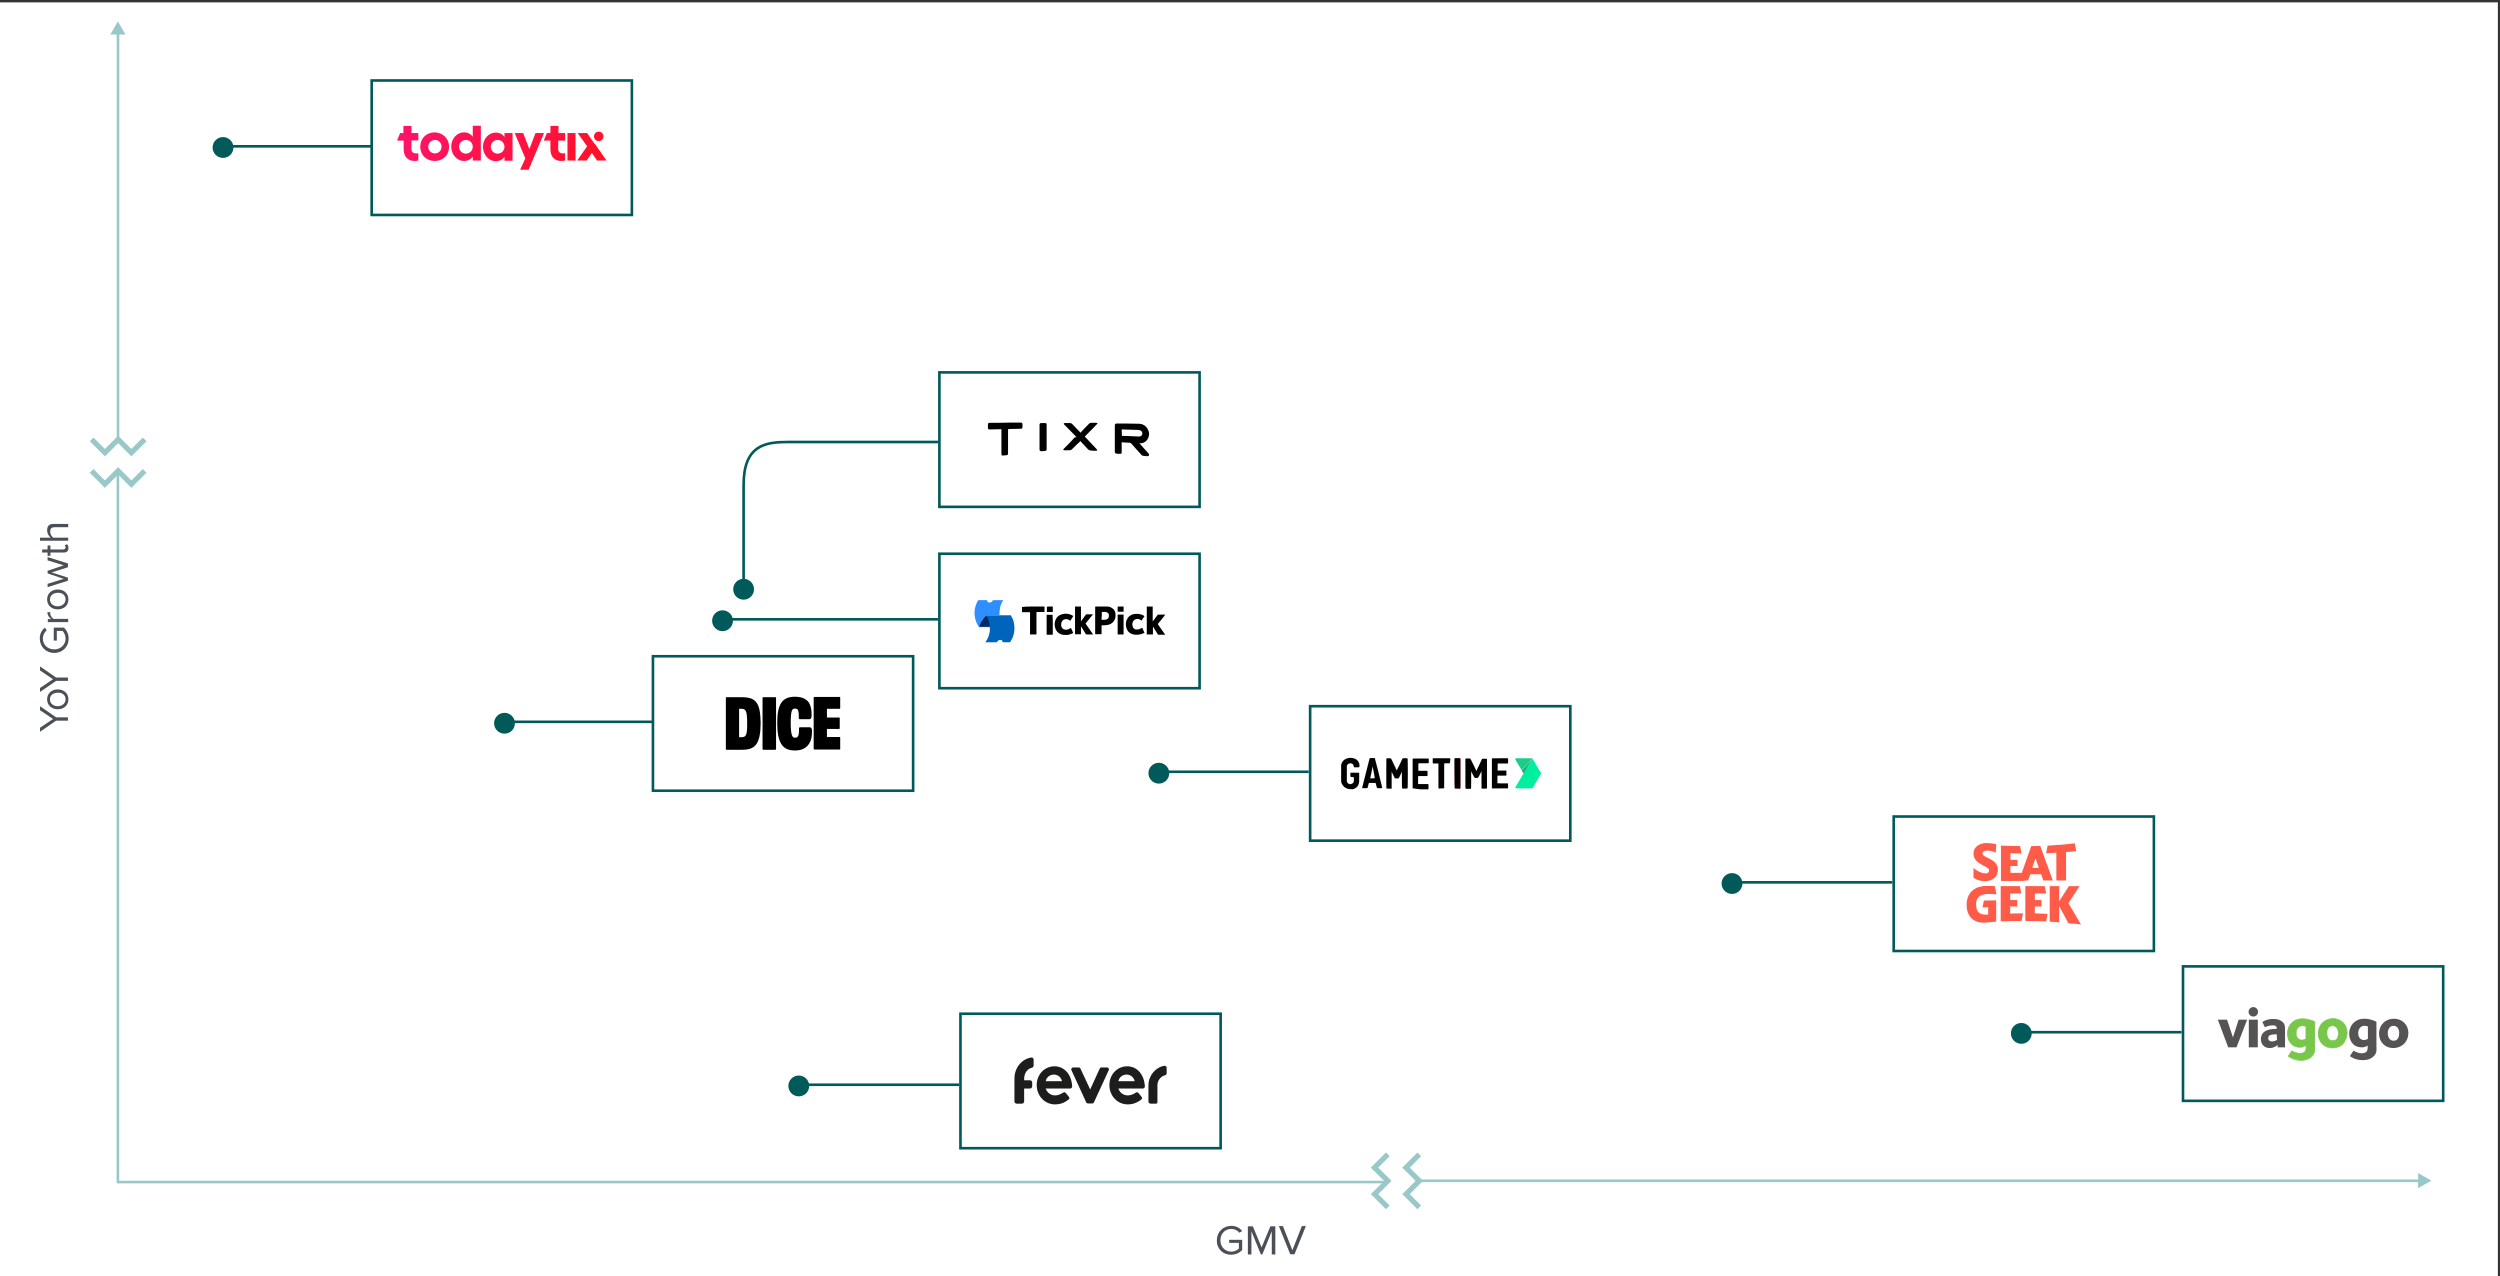<?xml version="1.0" encoding="utf-8"?>
<!-- Generator: Adobe Illustrator 26.4.1, SVG Export Plug-In . SVG Version: 6.00 Build 0)  -->
<svg version="1.1" id="Слой_1" xmlns="http://www.w3.org/2000/svg" xmlns:xlink="http://www.w3.org/1999/xlink" x="0px" y="0px"
	 viewBox="0 0 1056 539" enable-background="new 0 0 1056 539" xml:space="preserve">
<rect x="0" y="0" width="1056" height="539" fill="#333333" stroke="none"/>
<rect y="1" fill="#FFFFFF" width="1055.1" height="538"/>
<path fill="#4B5058" d="M28.7,303h-5l-6.8-4.7v1.7l5.5,3.7l-5.5,3.7v1.7l6.8-4.7h5V303z M28.9,295.4c0-2.6-2-4.2-4.5-4.2
	s-4.5,1.6-4.5,4.2s2,4.2,4.5,4.2S28.9,298,28.9,295.4z M27.7,295.4c0,1.8-1.6,2.9-3.3,2.9c-1.7,0-3.3-1-3.3-2.9s1.6-2.8,3.3-2.8
	C26.2,292.5,27.7,293.5,27.7,295.4z M28.7,286.2h-5l-6.8-4.7v1.7l5.5,3.7l-5.5,3.7v1.7l6.8-4.7h5V286.2z M29,269.8
	c0-1.9-0.8-3.6-2-4.7h-4.3v5.5h1.3v-4.1h2.4c0.6,0.6,1.3,1.8,1.3,3.2c0,2.6-2,4.6-4.8,4.6c-2.8,0-4.8-2-4.8-4.6
	c0-1.4,0.7-2.7,1.6-3.4l-0.7-1.2c-1.3,1-2.2,2.5-2.2,4.6c0,3.4,2.5,6.1,6.1,6.1S29,273.1,29,269.8z M28.7,261.4h-6.1
	c-0.7-0.4-1.4-1.5-1.4-2.3c0-0.2,0-0.4,0.1-0.5H20c0,1.2,0.7,2.2,1.6,2.9h-1.4v1.3h8.6V261.4z M28.9,253.2c0-2.6-2-4.2-4.5-4.2
	s-4.5,1.6-4.5,4.2c0,2.6,2,4.2,4.5,4.2S28.9,255.8,28.9,253.2z M27.7,253.2c0,1.8-1.6,2.9-3.3,2.9c-1.7,0-3.3-1-3.3-2.9
	c0-1.8,1.6-2.8,3.3-2.8C26.2,250.3,27.7,251.3,27.7,253.2z M28.7,238l-8.6-2.7v1.4l6.8,2.1l-6.8,2.3v1.1l6.8,2.3l-6.8,2.1v1.4
	l8.6-2.7v-1.3l-6.9-2.2l6.9-2.2V238z M28.9,231.5c0-0.8-0.2-1.3-0.6-1.6l-1,0.4c0.2,0.2,0.4,0.5,0.4,0.9c0,0.6-0.5,0.9-1.1,0.9h-5.3
	v-1.7h-1.2v1.7h-2.3v1.3h2.3v1.4h1.2v-1.4h5.6C28.2,233.4,28.9,232.8,28.9,231.5z M28.7,221.3h-6.1c-1.9,0-2.7,0.9-2.7,2.7
	c0,1.3,0.7,2.5,1.5,3.1h-4.5v1.3h11.9v-1.3h-6.3c-0.7-0.5-1.3-1.5-1.3-2.5c0-1.2,0.4-1.9,2-1.9h5.6V221.3z"/>
<path fill="#4B5058" d="M520,530c1.9,0,3.6-0.8,4.7-2v-4.3h-5.5v1.3h4.1v2.4c-0.6,0.6-1.8,1.3-3.2,1.3c-2.6,0-4.6-2-4.6-4.8
	c0-2.8,2-4.8,4.6-4.8c1.4,0,2.7,0.7,3.4,1.6l1.2-0.7c-1-1.3-2.5-2.2-4.6-2.2c-3.4,0-6.1,2.5-6.1,6.1C513.9,527.6,516.6,530,520,530z
	 M538.7,529.8V518h-2.1l-3.7,8.9l-3.7-8.9h-2.1v11.9h1.5v-9.8l4,9.8h0.6l4-9.8v9.8H538.7z M546.8,529.8l4.8-11.9h-1.7l-4,10.2
	l-4-10.2h-1.7l4.8,11.9H546.8z"/>
<linearGradient id="SVGID_1_" gradientUnits="userSpaceOnUse" x1="253.547" y1="422.66" x2="303.082" y2="383.998" gradientTransform="matrix(1.11 0 0 -1.11 -95.656 509.592)">
	<stop  offset="0" style="stop-color:#FF1368"/>
	<stop  offset="1" style="stop-color:#FF1226"/>
</linearGradient>
<path fill-rule="evenodd" clip-rule="evenodd" fill="url(#SVGID_1_)" d="M203.1,53.1v14.7h-3.4v-1.7c-0.8,1.2-2.1,1.9-3.7,1.9
	c-3,0-5.4-2.7-5.4-6.1c0-3.3,2.4-6,5.4-6c1.6,0,2.9,0.7,3.7,1.9v-4.7H203.1z M199.7,62c0-1.6-1.3-2.9-2.9-2.9
	c-1.6,0-2.9,1.3-2.9,2.9c0,1.6,1.3,2.9,2.9,2.9C198.4,64.9,199.7,63.6,199.7,62z M189.7,62c0,3.5-2.6,6-6.1,6c-3.5,0-6.1-2.6-6.1-6
	c0-3.5,2.6-6.1,6.1-6.1C187.1,56,189.7,58.6,189.7,62z M180.9,62c0,1.6,1.2,2.8,2.8,2.8c1.6,0,2.8-1.2,2.8-2.8
	c0-1.7-1.2-2.9-2.8-2.9C182.1,59.2,180.9,60.4,180.9,62z M216.5,67.8V56.2h-3.4v1.7c-0.8-1.2-2.1-1.9-3.7-1.9c-3,0-5.4,2.7-5.4,6
	c0,3.3,2.4,6.1,5.4,6.1c1.6,0,2.9-0.7,3.7-1.9v1.7H216.5z M210.2,59.1c1.6,0,2.9,1.3,2.9,2.9c0,1.6-1.3,2.9-2.9,2.9
	c-1.6,0-2.9-1.3-2.9-2.9C207.3,60.4,208.6,59.1,210.2,59.1z M226.2,56.2l-2.6,6.8l-2.6-6.8h-3.6l4.5,10.7l-2.2,4.8h3.6l6.5-15.5
	H226.2z M243.1,67.8V56.2h-3.4v11.6H243.1z M252,61.8l4.2,6h-4l-2.2-3.2l-2.2,3.2h-4l4.2-6l-4-5.6h4l1.9,2.8L252,61.8z M238.7,56.2
	v3.2h-2.9V63c0,1.3,0.9,1.8,2,1.8c0.3,0,0.6,0,0.9-0.1v3.1c-0.5,0.1-1.1,0.2-1.6,0.2c-2.8,0-4.6-1.8-4.6-4.9v-3.7h-2.8l1.3-3.2h1.5
	v-3h3.4v3H238.7z M176.7,59.4v-3.2h-2.9v-3h-3.4v3H169l-1.3,3.2h2.8v3.7c0,3.1,1.9,4.9,4.6,4.9c0.5,0,1.2-0.1,1.6-0.2v-3.1
	c-0.3,0.1-0.6,0.1-0.9,0.1c-1.2,0-2-0.5-2-1.8v-3.7H176.7z M252.9,59.6c1.1,0,2-0.9,2-2c0-1.1-0.9-2-2-2c-1.1,0-2,0.9-2,2
	C250.9,58.7,251.8,59.6,252.9,59.6z"/>
<rect x="157" y="34" fill="none" stroke="#005A59" stroke-width="1.11" stroke-miterlimit="4.442" width="109.9" height="56.8"/>
<path fill="#99C8C8" d="M1027,498.7l-5.6-3.2v6.4L1027,498.7z M599.5,499.3H1022v-1.1H599.5V499.3z"/>
<path fill="none" stroke="#99C8C8" stroke-width="1.11" stroke-miterlimit="4.442" d="M49.8,499.3H585"/>
<path fill="#99C8C8" d="M49.8,9l-3.2,5.6H53L49.8,9z M50.4,186.7V14h-1.1v172.7H50.4z"/>
<path fill="none" stroke="#99C8C8" stroke-width="1.11" stroke-miterlimit="4.442" d="M49.8,499.8V200"/>
<path fill="none" stroke="#99C8C8" stroke-width="2.221" stroke-miterlimit="4.442" d="M599.5,487.6l-5.6,5.6l5.6,5.6l-5.6,5.6
	l5.6,5.6"/>
<path fill="none" stroke="#99C8C8" stroke-width="2.221" stroke-miterlimit="4.442" d="M586.2,487.6l-5.6,5.6l5.6,5.6l-5.6,5.6
	l5.6,5.6"/>
<path fill="none" stroke="#99C8C8" stroke-width="2.221" stroke-miterlimit="4.442" d="M38.7,185.6l5.6,5.6l5.6-5.6l5.6,5.6
	l5.6-5.6"/>
<path fill="none" stroke="#99C8C8" stroke-width="2.221" stroke-miterlimit="4.442" d="M38.7,198.9l5.6,5.6l5.6-5.6l5.6,5.6
	l5.6-5.6"/>
<path d="M343,309c0-0.8-0.1-1.8-1-1.8h-4c-0.5,0-0.5,0.3-0.5,0.5c0,0.2,0,0.5,0,0.8c0,2.8-0.8,3.1-1.6,3.1c-0.9,0-1.9,0-1.9-6.3
	c0-5.6,0.7-6,1.8-6c0.9,0,1.6,0.2,1.6,3c0,0.3,0,0.8,0,1c0,0.1,0,0.5,0.5,0.5h3.9c0.8,0,1-0.7,1-1.4c0-0.2,0.3-4.2-1.6-6.2
	c-1.1-1.2-2.9-1.9-5.4-1.9c-5.4,0-7.5,3.1-7.5,11.1c0,4.3,0.6,7.2,1.8,9c1.2,1.8,3,2.6,5.7,2.6c2.4,0,4.1-0.7,5.3-2
	C342.4,313.6,343,311.6,343,309L343,309z M327.3,294.5h-4.8c-0.1,0-0.1,0-0.2,0c0,0-0.1,0-0.1,0.1c0,0-0.1,0.1-0.1,0.1
	c0,0,0,0.1,0,0.2v21.4c0,0.1,0,0.2,0.1,0.3c0.1,0.1,0.2,0.1,0.3,0.1h4.9c0.1,0,0.2,0,0.3-0.1c0.1-0.1,0.1-0.2,0.1-0.3v-21.4
	c0-0.1,0-0.1,0-0.2c0,0,0-0.1-0.1-0.1c0,0-0.1-0.1-0.1-0.1C327.4,294.5,327.3,294.5,327.3,294.5z M349.5,307.9h4.8
	c0.1,0,0.1,0,0.2,0c0,0,0.1,0,0.1-0.1c0,0,0.1-0.1,0.1-0.1c0,0,0-0.1,0-0.2v-4c0-0.1,0-0.1,0-0.2c0,0,0-0.1-0.1-0.1
	c0,0-0.1-0.1-0.1-0.1c0,0-0.1,0-0.2,0h-4.8c0,0,0,0-0.1,0c0,0,0,0-0.1,0s0,0,0-0.1c0,0,0,0,0-0.1v-3.3c0,0,0,0,0-0.1c0,0,0,0,0-0.1
	c0,0,0,0,0.1,0c0,0,0,0,0.1,0h5c0.1,0,0.1,0,0.2,0c0,0,0.1,0,0.1-0.1c0,0,0.1-0.1,0.1-0.1c0,0,0-0.1,0-0.2v-4.2c0-0.1,0-0.1,0-0.2
	c0,0,0-0.1-0.1-0.1c0,0-0.1-0.1-0.1-0.1c0,0-0.1,0-0.2,0h-10.4c-0.1,0-0.1,0-0.2,0c0,0-0.1,0-0.1,0.1c0,0-0.1,0.1-0.1,0.1
	c0,0,0,0.1,0,0.2v21.4c0,0.1,0,0.1,0,0.2c0,0,0,0.1,0.1,0.1c0,0,0.1,0.1,0.1,0.1c0,0,0.1,0,0.2,0h10.4c0.1,0,0.1,0,0.2,0
	c0,0,0.1,0,0.1-0.1c0,0,0.1-0.1,0.1-0.1c0,0,0-0.1,0-0.2v-4.5c0-0.1,0-0.1,0-0.2c0,0,0-0.1-0.1-0.1c0,0-0.1-0.1-0.1-0.1
	c0,0-0.1,0-0.2,0h-5c0,0,0,0-0.1,0c0,0,0,0-0.1,0c0,0,0,0,0-0.1c0,0,0,0,0-0.1V308c0,0,0,0,0-0.1c0,0,0,0,0-0.1
	C349.4,307.9,349.4,307.9,349.5,307.9C349.4,307.9,349.4,307.9,349.5,307.9z M319.4,296.6c-0.8-1-2.2-2.1-5.9-2.1H307
	c-0.1,0-0.1,0-0.2,0c0,0-0.1,0-0.1,0.1c0,0-0.1,0.1-0.1,0.1c0,0,0,0.1,0,0.2v21.4c0,0.1,0,0.1,0,0.2c0,0,0,0.1,0.1,0.1
	c0,0,0.1,0.1,0.1,0.1c0,0,0.1,0,0.2,0h6.4c3.1,0,4.9-0.7,6.1-2.4c1.2-1.7,1.8-4.6,1.8-9.1C321.2,300.8,320.7,298.2,319.4,296.6z
	 M313.1,311.4h-0.7c0,0,0,0-0.1,0c0,0,0,0-0.1,0c0,0,0,0,0-0.1c0,0,0,0,0-0.1v-11.6c0,0,0,0,0-0.1c0,0,0,0,0-0.1c0,0,0,0,0.1,0
	c0,0,0,0,0.1,0h0.7c1.8,0,2.5,0.6,2.5,5.9C315.7,310.8,315,311.4,313.1,311.4z"/>
<rect x="275.8" y="277.2" fill="none" stroke="#005A59" stroke-width="1.11" stroke-miterlimit="4.442" width="109.9" height="56.8"/>
<path fill="#0063BC" d="M422,259.9c0.5,0,0.9,0,1.4,0c1.1,0,2.3,0,3.4,0c0,0,0.1,0,0.1,0c0,0,0.1,0,0.1,0.1c0.6,1,1.1,2,1.3,3.2
	c0.1,0.6,0.2,1.3,0.2,2c0,2-0.4,3.8-1.5,5.5c-0.1,0.2-0.2,0.3-0.3,0.5c0,0,0,0-0.1,0.1c0,0-0.1,0-0.1,0c-1,0-1.9,0-2.9,0
	c-0.1,0-0.1,0-0.1-0.1c0.1-0.5-0.4-0.8-0.8-0.9c-0.2,0-0.5,0-0.7,0.1c-0.2,0.1-0.4,0.2-0.6,0.4c-0.1,0.1-0.2,0.2-0.2,0.4
	c0,0.1-0.1,0.1-0.1,0.1c-0.7,0-1.4,0-2.1,0h-2.8c0.1-0.1,0.2-0.2,0.2-0.3c0.7-1,1.2-2.1,1.5-3.3c0.2-0.9,0.3-1.7,0.2-2.6
	c0-0.1,0-0.2-0.2-0.2c-1.4,0-2.8,0-4.2,0c-0.1,0-0.1,0-0.2,0c0,0,0-0.1,0-0.1c0.1,0,0.1,0,0.2,0h4.1c0.2,0,0.2,0,0.1-0.2
	c-0.1-1.1-0.3-2.2-0.8-3.2c-0.2-0.5-0.5-1-0.8-1.4c0-0.1,0-0.1,0.1-0.1c0,0,0.1,0,0.1,0h5C421.8,259.8,421.9,259.8,422,259.9"/>
<path fill="#2E8FFE" d="M422,259.9h-5.3c0,0-0.1,0-0.1,0c-0.1,0-0.1,0-0.1,0.1c-0.2,0.1-0.4,0.3-0.6,0.5c-0.4,0.4-0.8,0.9-1.1,1.4
	c-0.5,0.8-0.9,1.7-1.1,2.6c0,0.1,0,0.1-0.1,0.2l0,0.1c-0.1,0-0.1,0-0.1,0c-0.6-0.8-1-1.6-1.3-2.5c-0.2-0.7-0.4-1.5-0.5-2.2
	c-0.2-2,0.1-3.9,1-5.7c0.1-0.3,0.3-0.5,0.5-0.8c0,0,0-0.1,0.1-0.1c0,0,0.1,0,0.1,0c1.2,0,2.3,0,3.5,0c0.1,0,0.1,0,0.1,0.1
	c-0.1,0.5,0.3,0.8,0.7,0.9c0.6,0.1,1.3-0.2,1.6-0.8c0.1-0.2,0.2-0.2,0.4-0.2c1.3,0,2.6,0,3.9,0h0.1c0,0,0,0.1,0,0.1
	c-0.6,1-1.1,2.1-1.3,3.3c-0.2,0.9-0.2,1.8-0.2,2.7C422,259.6,422,259.8,422,259.9"/>
<path fill="#002A68" d="M413.6,264.7c0.2-0.9,0.6-1.8,1.1-2.6c0.5-0.7,1-1.4,1.7-2c0,0,0.1,0,0.1-0.1c0,0,0.1,0,0.1,0
	c0.3,0.5,0.6,1,0.8,1.5c0.3,0.7,0.5,1.5,0.6,2.3c0,0.3,0.1,0.6,0.1,0.9c0,0.1,0,0.1-0.1,0.1c0,0,0,0-0.1,0h-4.2
	C413.7,264.8,413.6,264.8,413.6,264.7"/>
<path d="M461.7,268h-0.1c-0.9,0-1.8,0-2.7,0c0,0-0.1,0-0.1,0c0,0-0.1-0.1-0.1-0.1c-0.7-1.1-1.3-2.1-2-3.2c0,0-0.1-0.1-0.1-0.2v0.2
	c0,1,0,2.1,0,3.1c0,0.1,0,0.1-0.1,0.1c-0.8,0-1.6,0-2.3,0c-0.1,0-0.1,0-0.1-0.1c0-3.8,0-7.7,0-11.5c0-0.1,0-0.1,0.1-0.1
	c0.8,0,1.6,0,2.3,0c0.1,0,0.1,0,0.1,0.1c0,2,0,4,0,6v0.2c0.2-0.2,0.3-0.4,0.4-0.6c0.6-0.8,1.1-1.5,1.7-2.3c0,0,0-0.1,0.1-0.1
	c0,0,0.1,0,0.1,0c0.9,0,1.8,0,2.7,0h0.1c0,0.1,0,0.1-0.1,0.1c-1,1.2-2,2.5-3,3.7c0,0,0,0,0,0c0,0,0,0,0,0.1c0,0,0,0,0,0.1
	c0,0,0,0,0,0c1,1.4,2,2.9,3,4.3L461.7,268"/>
<path d="M486.9,262.5l1.5-2c0.2-0.3,0.4-0.5,0.6-0.8c0,0,0,0,0.1-0.1c0,0,0,0,0.1,0c1,0,1.9,0,2.9,0h0.1l-0.5,0.7
	c-0.8,1.1-1.7,2.1-2.6,3.2c0,0,0,0,0,0c0,0,0,0,0,0.1c0,0,0,0,0,0.1c0,0,0,0,0,0c1,1.4,2,2.9,3,4.3c0,0,0,0,0,0.1c0,0-0.1,0-0.1,0
	h-2.1c-0.2,0-0.4,0-0.6,0c0,0-0.1,0-0.1,0c0,0-0.1,0-0.1-0.1c-0.7-1.1-1.3-2.1-2-3.2l-0.1-0.2v0.2c0,1,0,2.1,0,3.1
	c0,0.1,0,0.2-0.2,0.1c-0.8,0-1.6,0-2.3,0c-0.1,0-0.1,0-0.1-0.1c0-3.9,0-7.7,0-11.6c0-0.1,0-0.1,0.1-0.1c0.8,0,1.6,0,2.3,0
	c0.1,0,0.1,0,0.1,0.1c0,2,0,4,0,6L486.9,262.5z"/>
<path d="M436.3,256.2c1.6,0,3.1,0,4.7,0c0.1,0,0.2,0,0.2,0.2c0,0.7,0,1.3,0,2c0,0.1,0,0.1-0.1,0.1c-1.1,0-2.1,0-3.2,0
	c-0.1,0-0.1,0-0.1,0.1c0,3.1,0,6.1,0,9.2c0,0.1,0,0.2-0.2,0.2c-0.8,0-1.6,0-2.4,0c-0.1,0-0.1,0-0.1-0.1c0-3.1,0-6.1,0-9.2
	c0-0.1,0-0.1-0.1-0.1c-1.1,0-2.1,0-3.2,0c-0.1,0-0.1,0-0.1-0.1c0-0.7,0-1.4,0-2c0-0.1,0-0.1,0.1-0.1
	C433.1,256.2,434.7,256.2,436.3,256.2"/>
<path d="M450,268.2c-0.9,0-1.6-0.1-2.3-0.5c-1-0.5-1.7-1.4-2-2.5c-0.3-1.1-0.3-2.2,0.1-3.2c0.5-1.4,1.6-2.3,3.1-2.6
	c1.1-0.3,2.2-0.2,3.3,0.2c0.4,0.1,0.8,0.4,1.1,0.6c0.1,0,0,0.1,0,0.1c-0.4,0.6-0.8,1.2-1.2,1.9c0,0.1-0.1,0-0.1,0
	c-0.2-0.2-0.5-0.4-0.8-0.5c-1.1-0.5-2.6,0-2.9,1.5c-0.1,0.5-0.1,1.1,0.1,1.6c0.3,0.8,1,1.2,1.9,1.2c0.6,0,1.1-0.2,1.6-0.5
	c0.1-0.1,0.3-0.2,0.4-0.2c0,0,0.1,0,0.1,0c0.3,0.7,0.6,1.3,0.9,2c0,0.1,0,0.1,0,0.1c-0.8,0.4-1.6,0.7-2.5,0.8
	C450.5,268.2,450.2,268.2,450,268.2"/>
<path d="M480.3,259.3c1.1,0,2.2,0.3,3.1,0.9c0.1,0,0.1,0.1,0,0.1c-0.4,0.6-0.8,1.2-1.2,1.8c0,0.1-0.1,0.1-0.1,0
	c-0.2-0.1-0.4-0.3-0.6-0.4c-1-0.6-2.6-0.3-3.1,1.3c-0.2,0.6-0.1,1.2,0.1,1.8c0.3,0.8,1,1.2,1.9,1.1c0.7,0,1.2-0.3,1.8-0.6
	c0.1-0.1,0.2-0.2,0.3-0.1c0.1,0,0.1,0.2,0.1,0.3c0.3,0.6,0.5,1.1,0.8,1.7c0,0.1,0.1,0.1,0,0.1c-0.6,0.3-1.3,0.6-2,0.7
	c-1.1,0.2-2.2,0.2-3.3-0.2c-1.3-0.5-2.1-1.5-2.4-2.9c-0.2-1-0.2-2.1,0.2-3c0.6-1.4,1.6-2.2,3-2.5
	C479.3,259.3,479.8,259.3,480.3,259.3"/>
<path d="M474.6,263.8c0,1.4,0,2.7,0,4.1c0,0.1,0,0.1-0.1,0.1c-0.8,0-1.6,0-2.3,0c-0.1,0-0.1,0-0.1-0.1c0-2.7,0-5.5,0-8.2
	c0-0.1,0-0.1,0.1-0.1c0.8,0,1.6,0,2.3,0c0.1,0,0.1,0,0.1,0.1C474.6,261.1,474.6,262.4,474.6,263.8"/>
<path d="M444.7,263.8c0,1.4,0,2.7,0,4.1c0,0.1,0,0.2-0.2,0.2c-0.8,0-1.6,0-2.3,0c-0.1,0-0.1,0-0.1-0.1c0-2.7,0-5.5,0-8.2
	c0-0.1,0-0.1,0.1-0.1c0.8,0,1.6,0,2.3,0c0.1,0,0.1,0,0.1,0.1C444.7,261.1,444.7,262.4,444.7,263.8"/>
<path d="M443.5,256.2c0.4,0,0.8,0,1.1,0c0.1,0,0.1,0,0.1,0.1c0,0.7,0,1.4,0,2.1c0,0.1,0,0.1-0.1,0.1c-0.8,0-1.5,0-2.3,0
	c-0.1,0-0.1,0-0.1-0.1c0-0.7,0-1.4,0-2c0-0.1,0-0.1,0.1-0.1C442.7,256.2,443.1,256.2,443.5,256.2"/>
<path d="M473.4,256.2c0.4,0,0.8,0,1.1,0c0.1,0,0.1,0,0.1,0.1c0,0.7,0,1.4,0,2c0,0.1,0,0.1-0.1,0.1c-0.8,0-1.5,0-2.3,0
	c-0.1,0-0.1,0-0.1-0.1c0-0.7,0-1.4,0-2c0-0.1,0-0.1,0.1-0.1C472.6,256.2,473,256.2,473.4,256.2"/>
<path d="M462.6,262.1c0-1.9,0-3.8,0-5.7c0-0.1,0-0.2,0.2-0.2c1.4,0,2.8,0,4.3,0c0.7,0,1.4,0,2,0.3c0.8,0.4,1.5,0.9,1.8,1.7
	c0.3,0.6,0.3,1.2,0.3,1.8c0,0.7-0.1,1.4-0.5,2c-0.5,1-1.4,1.6-2.5,1.9c-0.9,0.2-1.8,0.3-2.7,0.2c-0.2,0-0.2,0-0.2,0.2
	c0,1.2,0,2.4,0,3.5c0,0.1,0,0.1-0.1,0.1c-0.8,0-1.6,0-2.5,0c-0.1,0-0.1,0-0.1-0.1C462.6,266,462.6,264,462.6,262.1L462.6,262.1z
	 M465.3,261.7c0,0.1,0,0.1,0.1,0.1c0.2,0,0.4,0,0.6,0c0.4,0,0.8,0,1.2-0.1c0.5-0.1,0.9-0.4,1.1-0.9c0.1-0.3,0.1-0.7,0.1-1
	c0-0.3-0.1-0.5-0.3-0.8c-0.3-0.3-0.6-0.4-1-0.5c-0.5-0.1-1.1,0-1.6,0c-0.1,0-0.1,0.1-0.1,0.1v1.5
	C465.3,260.7,465.3,261.2,465.3,261.7"/>
<rect x="396.8" y="233.9" fill="none" stroke="#005A59" stroke-width="1.11" stroke-miterlimit="4.442" width="109.9" height="56.8"/>
<path d="M481.2,187.1c1.3,1.5,2.6,3,3.9,4.4c0.1,0.1,0.2,0.2,0.2,0.3c0.1,0.2,0.1,0.4,0,0.6c-0.1,0.1-0.1,0.1-0.2,0.2
	c-0.1,0-0.2,0.1-0.3,0.1c-0.7,0-1.4-0.1-2.1-0.2c-0.2,0-0.3-0.2-0.5-0.3c-1.5-1.6-2.9-3.3-4.4-4.9c-0.1-0.1-0.2-0.2-0.3-0.2
	c-0.1-0.1-0.2-0.1-0.4-0.1c-1.1,0-2.2-0.1-3.3-0.2c0,0.2,0,0.3,0,0.5c0,1.2,0,2.5,0,3.7c0,0.6-0.2,0.7-0.7,0.7c-0.5,0-1,0-1.5-0.1
	c-0.4,0-0.7-0.3-0.7-0.7c0-3.7,0-7.5,0-11.2c0-0.6,0.3-0.8,0.8-0.8c3.2,0,6.4,0,9.5,0.1c3.1,0.1,5.1,3.5,3.7,6.2
	c-0.7,1.4-1.9,2-3.4,2.1C481.6,187.1,481.4,187.1,481.2,187.1z M473.9,184.1c1,0,2,0.1,3,0.1c1.4,0.1,2.8,0.1,4.2,0.2
	c0.7,0,1.3-0.4,1.4-1c0.1-0.3,0-0.6-0.1-0.9c-0.1-0.3-0.4-0.5-0.7-0.7c-0.3-0.1-0.6-0.2-0.9-0.2c-2.2-0.1-4.4-0.1-6.6-0.2
	c-0.1,0-0.3,0-0.4,0L473.9,184.1z"/>
<path d="M454.7,184.6c-0.2-0.2-0.3-0.3-0.4-0.4c-1.6-1.6-3.2-3.3-4.8-4.9c-0.1-0.1-0.2-0.3-0.2-0.4c0.1-0.1,0.3-0.2,0.4-0.2
	c0.8,0,1.5,0,2.3,0c0.4,0,0.7,0.2,1,0.5c1,1.1,2,2.1,3.1,3.2c0.1,0.1,0.2,0.2,0.3,0.3l0.2,0c0.1-0.1,0.1-0.3,0.2-0.4
	c1-1.1,2-2.1,3.1-3.2c0.1-0.2,0.3-0.3,0.5-0.4c0.2-0.1,0.4-0.1,0.6-0.1c0.7,0,1.4,0,2.1,0c0.2,0,0.4,0.1,0.5,0.2
	c-0.1,0.2-0.1,0.3-0.3,0.4c-1.6,1.7-3.2,3.3-4.8,4.9c-0.1,0.1-0.2,0.2-0.3,0.3c0.1,0.1,0.2,0.2,0.3,0.3c1.6,1.7,3.2,3.4,4.8,5.1
	c0.1,0.1,0.1,0.3,0.2,0.4c-0.2,0.1-0.3,0.2-0.5,0.2c-0.7,0-1.5,0-2.2-0.1c-0.2,0-0.4-0.1-0.6-0.1c-0.2-0.1-0.3-0.2-0.5-0.3
	c-1-1.1-2.1-2.2-3.1-3.3c-0.1-0.1-0.1-0.2-0.2-0.3c-1,0.9-1.9,1.8-2.9,2.8c-1.2,1.1-0.8,1.1-2.7,1.1c-0.4,0-0.9,0-1.3,0
	c-0.1,0-0.3-0.1-0.4-0.2c0.1-0.1,0.1-0.3,0.2-0.4c1.6-1.6,3.2-3.2,4.7-4.9C454.4,184.8,454.6,184.7,454.7,184.6z"/>
<path d="M425.8,181.3v0.5c0,3.2,0,6.4,0,9.6c0,0.7-0.2,0.9-0.8,0.9c-0.4,0-0.8,0.1-1.2,0.1c-0.6,0.1-0.8-0.1-0.8-0.7
	c0-3.3,0-6.5,0-9.8v-0.6c-0.2,0-0.4,0-0.5,0c-1.5,0-2.9,0.1-4.4,0.1c-0.7,0-0.8-0.2-0.8-0.8c0-0.4,0-0.8,0-1.2
	c0-0.6,0.2-0.8,0.8-0.8c2.8,0,5.6,0,8.5-0.1c1.5,0,3,0,4.5,0c0.6,0,0.8,0.2,0.8,0.8c0,0.3,0,0.6,0,1c0,0.6-0.2,0.8-0.8,0.8
	c-1.5,0-3.1,0.1-4.6,0.1C426.1,181.3,426,181.3,425.8,181.3z"/>
<path d="M439.1,184.7c0-1.7,0-3.5,0-5.2c0-0.6,0.2-0.8,0.8-0.8c0.5,0,1,0,1.5,0c0.5,0,0.7,0.2,0.7,0.7c0,3.4,0,6.9,0,10.3
	c0,0.5-0.2,0.7-0.7,0.8c-0.5,0-1,0.1-1.5,0.1c-0.6,0-0.8-0.2-0.8-0.8C439.1,188.1,439.1,186.4,439.1,184.7L439.1,184.7z"/>
<rect x="396.8" y="157.3" fill="none" stroke="#005A59" stroke-width="1.11" stroke-miterlimit="4.442" width="109.9" height="56.8"/>
<path fill="#1D1E1C" d="M485.1,458.5v6.8c0,0.2,0.1,0.5,0.3,0.6c0.2,0.2,0.4,0.3,0.6,0.3h2.3c0.5,0,0.6-0.4,0.6-0.9v-6.9
	c0-2.1,1.5-3.8,3.2-4.2c0.2,0,0.4-0.2,0.5-0.3c0.1-0.2,0.2-0.4,0.2-0.6v-2.2c0-0.1,0-0.3-0.1-0.4c-0.1-0.1-0.1-0.2-0.2-0.3
	c-0.1-0.1-0.2-0.1-0.3-0.2c-0.1,0-0.3,0-0.4,0C488.1,450.8,485.1,454.3,485.1,458.5z"/>
<path fill="#1D1E1C" d="M460.5,460.2l4-8.8c0.1-0.2,0.2-0.3,0.3-0.4c0.1-0.1,0.3-0.1,0.5-0.1h2.3c0.2,0,0.3,0,0.4,0.1
	c0.1,0.1,0.2,0.2,0.3,0.3s0.1,0.3,0.1,0.4c0,0.2,0,0.3-0.1,0.4l-6.2,13.5c-0.1,0.2-0.2,0.3-0.3,0.4c-0.1,0.1-0.3,0.1-0.5,0.1h-1.7
	c-0.2,0-0.3-0.1-0.5-0.1c-0.1-0.1-0.3-0.2-0.3-0.4l-6.2-13.5c-0.1-0.1-0.1-0.3-0.1-0.4c0-0.2,0.1-0.3,0.1-0.4
	c0.1-0.1,0.2-0.2,0.3-0.3c0.1-0.1,0.3-0.1,0.4-0.1h2.3c0.2,0,0.3,0,0.5,0.1c0.1,0.1,0.3,0.2,0.3,0.4L460.5,460.2z"/>
<path fill="#1D1E1C" d="M452,459.8h-10.3c0.7,2,2.4,2.9,4,2.9c1.3,0,2.5-0.6,3.4-1.2c0.4-0.2,0.8-0.2,1.1,0.2l1.3,1.6
	c0.3,0.4,0.3,0.8-0.1,1.1c-1.9,1.6-4,2.1-5.7,2.1c-4.5,0-7.8-3.7-7.8-8.2c0-4.4,3.3-7.9,7.5-7.9c4.1,0,7.2,3.3,7.5,8.5
	C452.8,459.5,452.5,459.8,452,459.8z M448.6,456.7c-0.2-0.8-0.6-1.5-1.2-2c-0.6-0.5-1.4-0.8-2.2-0.8c-1.8,0-3.2,1.2-3.5,2.8H448.6z"
	/>
<path fill="#1D1E1C" d="M482.7,459.8h-10.3c0.7,2,2.4,2.9,4,2.9c1.3,0,2.5-0.6,3.4-1.2c0.4-0.2,0.8-0.2,1.1,0.2l1.3,1.6
	c0.3,0.4,0.3,0.8-0.1,1.1c-1.9,1.6-4,2.1-5.7,2.1c-4.5,0-7.8-3.7-7.8-8.2c0-4.4,3.3-7.9,7.5-7.9c4.1,0,7.2,3.3,7.5,8.5
	C483.5,459.5,483.2,459.8,482.7,459.8z M479.3,456.7c-0.2-0.8-0.6-1.5-1.2-2c-0.6-0.5-1.4-0.8-2.2-0.8c-1.8,0-3.2,1.2-3.5,2.8H479.3
	z"/>
<path fill="#1D1E1C" d="M432.6,456.3v-0.6c0-2.4,1.4-4.3,3.3-4.7c0.2,0,0.4-0.2,0.5-0.3c0.1-0.2,0.2-0.4,0.2-0.6v-2.5
	c0-0.1,0-0.3-0.1-0.4c-0.1-0.1-0.1-0.2-0.2-0.3c-0.1-0.1-0.2-0.1-0.3-0.2c-0.1,0-0.3,0-0.4,0c-4,0.6-7.1,4.3-7.1,8.9v9.7
	c0,0.2,0.1,0.5,0.3,0.6c0.2,0.2,0.4,0.3,0.6,0.3h2.3c0.1,0,0.2,0,0.3-0.1c0.1,0,0.2-0.1,0.3-0.2c0.1-0.1,0.2-0.2,0.2-0.3
	c0-0.1,0.1-0.2,0.1-0.3v-5.5h2.5c0.2,0,0.5-0.1,0.6-0.3c0.2-0.2,0.3-0.4,0.3-0.6v-1.7c0-0.2-0.1-0.5-0.3-0.6
	c-0.2-0.2-0.4-0.3-0.6-0.3H432.6z"/>
<rect x="405.7" y="428.2" fill="none" stroke="#005A59" stroke-width="1.11" stroke-miterlimit="4.442" width="109.9" height="56.8"/>
<path fill="#00EF9F" d="M647.3,320.4l3.7,6.3l-3.7,6.3h-6.9c-0.3,0-0.4-0.3-0.3-0.5L647.3,320.4z"/>
<path fill="#19CE85" d="M640.1,320.9l2.7,4.5l4.5-5.1h-6.9C640.1,320.4,639.9,320.7,640.1,320.9z"/>
<path fill="#21AA6F" d="M647.3,320.4l-4.5,5.1l0.8,1.3L647.3,320.4z"/>
<path fill="#FFFFFF" d="M580.6,320.4h-1.8c-0.1,0-0.3,0.1-0.3,0.2l-3.1,12.1c-0.1,0.2,0.1,0.4,0.3,0.4h1.7c0.2,0,0.3-0.1,0.3-0.2
	l0.4-1.8c0-0.1,0.1-0.2,0.2-0.2h2.5c0.1,0,0.2,0.1,0.2,0.2l0.4,1.8c0.1,0.2,0.2,0.2,0.3,0.2h1.6c0.2,0,0.4-0.2,0.3-0.4l-3-12.1
	C580.8,320.4,580.7,320.4,580.6,320.4z M578.7,328.6l1-4.9h0.1l1,4.9c0,0.1-0.1,0.2-0.2,0.2h-1.7
	C578.7,328.8,578.7,328.7,578.7,328.6z M585.6,332.7v-12.1c0-0.2,0.1-0.3,0.3-0.3h1.5c0.1,0,0.2,0.1,0.3,0.2l2.4,5.1h0.1l2.4-5.1
	c0.1-0.1,0.2-0.2,0.3-0.2h1.5c0.2,0,0.3,0.1,0.3,0.3v12.1c0,0.2-0.1,0.3-0.3,0.3h-1.7c-0.2,0-0.3-0.1-0.3-0.3v-7.1h-0.1l-1.3,2.7
	c-0.1,0.1-0.2,0.2-0.3,0.2h-1c-0.1,0-0.2-0.1-0.3-0.2l-1.4-2.7h-0.1v7.1c0,0.2-0.1,0.3-0.3,0.3H586
	C585.7,333,585.6,332.9,585.6,332.7z M619,332.7v-12.1c0-0.2,0.1-0.3,0.3-0.3h1.6c0.1,0,0.2,0.1,0.3,0.2l2.4,5.1h0.1l2.3-5
	c0.1-0.1,0.2-0.2,0.3-0.2h1.5c0.2,0,0.3,0.1,0.3,0.3v12.1c0,0.2-0.1,0.3-0.3,0.3H626c-0.2,0-0.3-0.1-0.3-0.3v-7.1h-0.1l-1.3,2.7
	c-0.1,0.1-0.2,0.2-0.3,0.2h-1c-0.1,0-0.2-0.1-0.3-0.2l-1.4-2.7h-0.1v7.1c0,0.2-0.1,0.3-0.3,0.3h-1.6C619.2,333,619,332.9,619,332.7z
	 M616.6,333h-1.8c-0.2,0-0.3-0.1-0.3-0.3v-12.1c0-0.2,0.1-0.3,0.3-0.3h1.8c0.2,0,0.3,0.1,0.3,0.3v12.1
	C616.9,332.9,616.7,333,616.6,333z M612.6,320.7c0-0.2-0.1-0.3-0.3-0.3h-6.8c-0.2,0-0.3,0.1-0.3,0.3v1.5c0,0.2,0.1,0.4,0.3,0.4h2
	c0.1,0,0.2,0.1,0.2,0.2v10.1c0,0.2,0.1,0.2,0.2,0.2h1.9c0.2,0,0.2-0.1,0.2-0.2v-10.2c0-0.1,0.1-0.2,0.2-0.2h2c0.2,0,0.3-0.1,0.3-0.3
	L612.6,320.7z M599.1,330.8v-2.9c0-0.1,0.1-0.2,0.2-0.2h3.4c0.2,0,0.2-0.1,0.2-0.2v-1.6c0-0.2-0.1-0.2-0.2-0.2h-3.4
	c-0.1-0.1-0.2-0.1-0.2-0.2v-2.8c0-0.1,0.1-0.2,0.2-0.2h3.9c0.2,0,0.2-0.1,0.2-0.2v-1.6c0-0.2-0.1-0.2-0.2-0.2H597
	c-0.2,0-0.2,0.1-0.2,0.2v12.1c0,0.2,0.1,0.2,0.2,0.2h6.5c0.2,0,0.2-0.1,0.2-0.2v-1.6c0-0.2-0.1-0.2-0.2-0.2h-4.2
	C599.2,330.9,599.1,330.8,599.1,330.8z M632.5,330.8v-2.9c0-0.1,0.1-0.2,0.2-0.2h3.4c0.2,0,0.3-0.1,0.3-0.3v-1.4
	c0-0.2-0.1-0.3-0.3-0.3h-3.4c-0.1,0-0.2-0.1-0.2-0.2v-2.8c0-0.1,0.1-0.2,0.2-0.2h3.9c0.2,0,0.3-0.1,0.3-0.3v-1.5
	c0-0.2-0.1-0.3-0.3-0.3h-6.2c-0.2,0-0.3,0.1-0.3,0.3v12.1c0,0.2,0.1,0.3,0.3,0.3h6.3c0.2,0,0.3-0.1,0.3-0.3v-1.5
	c0-0.2-0.1-0.3-0.3-0.3h-4.1C632.5,330.9,632.5,330.8,632.5,330.8z M570.6,326.6v1.3c0,0.2,0.1,0.3,0.3,0.3h1c0.1,0,0.2,0.1,0.2,0.2
	v1.4c0,0.8-0.7,1.4-1.4,1.4h-0.2c-0.8,0-1.4-0.7-1.4-1.4v-6c0-0.8,0.7-1.4,1.4-1.4h0.2c0.8,0,1.4,0.6,1.4,1.3v0.1
	c0,0.2,0.1,0.3,0.3,0.3h1.7c0.2,0,0.3-0.1,0.3-0.3v-0.3c0-1.8-1.4-3.3-3.7-3.3h-0.1c-2.3,0-3.9,1.6-3.9,3.5v6.2
	c0,1.9,1.6,3.5,3.9,3.5h0.2c2.4,0,3.7-1.6,3.7-3.5v-3.2c0-0.2-0.1-0.3-0.3-0.3H571C570.8,326.3,570.6,326.4,570.6,326.6z"/>
<path stroke="#000000" stroke-width="2.597183e-02" stroke-miterlimit="4.442" d="M569.9,333.3c-0.8-0.1-1.6-0.5-2.2-1
	c-0.5-0.5-0.9-1.1-1.1-1.8c-0.1-0.3-0.1-0.4-0.1-3.5c0-2.1,0-3.4,0-3.6c0.1-1.6,1.4-2.9,3.1-3.2c0.4-0.1,1.3-0.1,1.7,0
	c1.6,0.3,2.6,1.2,2.9,2.6c0,0.1,0,0.4,0,0.6l0,0.5l-0.1,0.1l-0.1,0.1h-1c-0.8,0-1,0-1,0c-0.1-0.1-0.1-0.1-0.2-0.5
	c-0.1-0.8-0.6-1.2-1.4-1.2c-0.6,0-1.1,0.3-1.4,0.8c-0.1,0.1-0.1,0.3-0.1,0.4c0,0.3,0,6.1,0,6.4c0.1,0.8,0.9,1.4,1.7,1.2
	c0.7-0.1,1.2-0.6,1.3-1.3c0-0.4,0-1.5,0-1.6c0,0-0.2,0-0.7-0.1c-0.6,0-0.6,0-0.7-0.1c-0.1-0.1-0.1-0.1-0.1-0.8c0-0.8,0-0.8,0.1-0.8
	c0,0,0.1-0.1,0.2-0.1c0.1,0,0.8,0,1.7,0c1.7,0,1.7,0,1.7,0.2c0,0.1,0,0.6,0,2c0,1.8,0,1.9-0.1,2.2c-0.3,1.4-1.3,2.3-2.8,2.6
	C571.3,333.3,570.2,333.3,569.9,333.3z"/>
<path stroke="#000000" stroke-width="2.597183e-02" stroke-miterlimit="4.442" d="M575.5,332.9c-0.1-0.1-0.1-0.1-0.1-0.2
	c0-0.1,2.7-10.6,3.1-12.2c0-0.1,0.1-0.1,0.1-0.2c0.1-0.1,0.2-0.1,1.1-0.1c0.7,0,1,0,1,0c0,0,0.4,1.5,1.6,6.2
	c0.8,3.4,1.5,6.2,1.5,6.2c0,0,0,0.1-0.1,0.2l-0.1,0.1h-0.9c-0.9,0-1,0-1-0.1c-0.1-0.1-0.1-0.1-0.4-1.2c-0.1-0.6-0.2-0.9-0.3-0.9
	c0,0-0.4,0-1.4,0c-1.2,0-1.4,0-1.4,0.1c-0.1,0-0.1,0.3-0.3,1c-0.2,0.8-0.2,1-0.3,1c-0.1,0.1-0.1,0.1-1.1,0.1L575.5,332.9
	L575.5,332.9z M580.7,328.7c0-0.1,0-0.4-0.4-2.5c-0.3-1.3-0.5-2.4-0.5-2.5c0,0,0,0,0,0c0,0-0.2,1.2-0.5,2.5c-0.4,2-0.5,2.4-0.5,2.5
	l0,0.1l0.9,0L580.7,328.7L580.7,328.7z"/>
<path stroke="#000000" stroke-width="7.345940e-02" stroke-miterlimit="4.442" d="M585.7,333c-0.1,0-0.1-1.4-0.1-6.3
	c0-5.7,0-6.3,0.1-6.3c0.2-0.1,1.7-0.1,1.8,0c0.1,0,0.6,1.2,1.3,2.6c0.6,1.4,1.2,2.5,1.2,2.5c0,0,0.5-1.1,1.2-2.4
	c0.6-1.3,1.2-2.5,1.2-2.6c0.1-0.2,0.2-0.2,1.1-0.2c0.6,0,1,0,1,0.1c0.2,0.2,0.2,12.4,0,12.6c-0.1,0.1-2.1,0.1-2.2,0
	c-0.1-0.1-0.1-1-0.1-3.6l0-3.5l-0.7,1.4l-0.7,1.4l-0.8,0l-0.8,0l-0.7-1.4l-0.7-1.4l0,3.6l0,3.6l-1,0
	C586.3,333.1,585.8,333.1,585.7,333L585.7,333z"/>
<path stroke="#000000" stroke-width="1.836485e-02" stroke-miterlimit="4.442" d="M596.8,333c-0.1,0-0.1-0.1-0.1-0.1
	c0-0.1,0-1.3,0-6.2l0-6.1l0.1-0.1l0.1-0.1h3.2c3.6,0,3.3,0,3.4,0.1c0,0.1,0,1.7,0,1.8c-0.1,0.1,0.1,0.1-2.2,0.1h-2l-0.1,0.1
	l-0.1,0.1v1.4c0,0.9,0,1.4,0,1.5c0,0,0.1,0.1,0.1,0.1c0.1,0,0.1,0,1.8,0h1.8l0.1,0.1l0.1,0.1v0.9v0.9l-0.1,0.1l-0.1,0.1h-1.8h-1.8
	l-0.1,0.1l-0.1,0.1v1.5c0,1.5,0,1.5,0,1.6l0,0.1l2.1,0l2.1,0l0.1,0.1l0.1,0.1v0.9v0.9l-0.1,0.1l-0.1,0.1l-3.3,0
	C597.1,333,596.9,333,596.8,333L596.8,333z"/>
<path stroke="#000000" stroke-width="2.597183e-02" stroke-miterlimit="4.442" d="M607.7,333c-0.1-0.1-0.1-0.1-0.1-5.2
	c0-4.1,0-5.1,0-5.2l0-0.1l-1.1,0c-0.6,0-1.1,0-1.1,0c0,0,0-0.1-0.1-0.1c-0.1-0.1-0.1-0.2-0.1-1l0-0.9l0.1-0.1l0.1-0.1h3.5h3.5
	l0.1,0.1c0.1,0.1,0.1,0.1,0.1,0.3c0,0.1,0,0.5-0.1,0.9c-0.1,0.7-0.1,0.7-0.1,0.7l-0.1,0.1h-1.1c-0.7,0-1.1,0-1.1,0
	c-0.1,0-0.1,0.1-0.1,5.2v5.2l-0.1,0.1l-0.1,0.1h-1C607.8,333.1,607.8,333.1,607.7,333L607.7,333z"/>
<path fill="#D13239" stroke="#000000" stroke-width="2.597183e-02" stroke-miterlimit="4.442" d="M614.6,333c0,0-0.1-0.1-0.1-0.1
	c0,0,0-1.3,0-6.2v-6.2l0.1-0.1l0.1-0.1h1h1l0.1,0.1l0.1,0.1v6.2v6.2l-0.1,0.1l-0.1,0.1l-1,0C615.1,333.1,614.7,333,614.6,333z"/>
<path stroke="#000000" stroke-width="2.597183e-02" stroke-miterlimit="4.442" d="M625.9,333.1c-0.1-0.1-0.1,0.1-0.1-3.8
	c0-2,0-3.6,0-3.6s-0.3,0.6-0.7,1.4c-0.5,0.9-0.7,1.4-0.8,1.4c-0.1,0.1-0.1,0.1-0.7,0.1h-0.6l-0.1-0.1c-0.1-0.1-0.4-0.6-0.8-1.4
	l-0.7-1.3l0,3.6c0,3.8,0,3.7-0.2,3.8c0,0-0.5,0-1,0c-0.8,0-0.9,0-1-0.1c-0.1,0-0.1-0.1-0.2-0.2c0-0.1,0-1.8,0-6.2l0-6.1l0.1-0.1
	l0.1-0.1h0.9c0.8,0,0.9,0,1,0.1c0,0,0.6,1.2,1.3,2.6c0.7,1.4,1.2,2.6,1.2,2.6c0,0,0.5-1.1,1.2-2.5c0.7-1.4,1.2-2.6,1.2-2.6
	c0.1,0,0.2-0.1,1-0.1c0.9,0,0.9,0,1,0.1c0,0,0.1,0.1,0.1,0.1c0,0,0,2.8,0,6.2l0,6.1L628,333c-0.1,0.1-0.1,0.1-1,0.1
	C626.2,333.1,625.9,333.1,625.9,333.1L625.9,333.1z"/>
<path stroke="#000000" stroke-width="2.597183e-02" stroke-miterlimit="4.442" d="M615.4,333c-0.7,0-0.8,0-0.9-0.1
	c0-0.1-0.1-3.7-0.1-8.9v-3.5l0.1-0.1l0.1-0.1h1h1l0.1,0.1l0.1,0.1v6.2v6.2l-0.1,0.1c-0.1,0.1-0.1,0.1-0.3,0.1
	C616.4,333,615.9,333,615.4,333L615.4,333z"/>
<path stroke="#000000" stroke-width="2.597183e-02" stroke-miterlimit="4.442" d="M630.3,333c-0.1,0-0.1-0.1-0.1-0.2
	c0-0.2,0-12.1,0-12.3c0.1-0.2-0.2-0.2,3.4-0.2h3.2l0.1,0.1l0.1,0.1l0,0.8c0,0.4,0,0.8,0,0.9s-0.1,0.1-0.1,0.2l-0.1,0.1h-2
	c-1.4,0-2.1,0-2.1,0c-0.1,0-0.1,0.1-0.1,1.5c0,1.1,0,1.5,0,1.5c0,0,0.5,0,1.8,0c1.3,0,1.8,0,1.8,0c0.1,0.1,0.1,0.1,0.1,1l0,0.9
	l-0.1,0.1l-0.1,0.1l-1.8,0c-1.2,0-1.8,0-1.8,0c0,0,0,0.3,0,1.6c0,1,0,1.5,0,1.6c0,0.1,0.1,0.1,2.1,0.1c1.3,0,2.1,0,2.2,0
	c0.2,0.1,0.2,0.1,0.2,1.1c0,0.9,0,0.9-0.1,1c-0.1,0-0.9,0-3.3,0C630.8,333.1,630.3,333,630.3,333z"/>
<rect x="553.4" y="298.3" fill="none" stroke="#005A59" stroke-width="1.11" stroke-miterlimit="4.442" width="109.9" height="56.8"/>
<path fill="#FF5B49" d="M856.7,371.9l0.9-2.6c1.5,0,3.1,0,4.6,0l0.9,2.6c1.3,0,2.7,0,4,0l-5.3-14.6c-0.6,0-3.2,0.1-3.8,0.1l-4,11.3
	c-1.6,0-3.2,0-4.8,0v-2.9l3,0v-2.6l-3,0v-2.8c3.3,0.1,4.8,0.1,4.7,0.1l-0.6-3.1c0,0-3.9-0.1-8.1-0.2v14.9c0.8,0,5,0,7.7,0v0
	c0.5,0,1,0,1.4,0c0.1,0,0.3,0,0.4,0C855.3,371.9,855.9,371.9,856.7,371.9z M861.2,366.6c-0.9,0-1.8,0-2.8,0l1.4-4.1L861.2,366.6z"/>
<path fill="#FF5B49" d="M868.7,371.9c1.3,0,2.7,0,4,0l0-12c1.5-0.1,2.9-0.2,4.3-0.4l-0.6-3.3c-3.8,0.5-7.6,0.8-11.5,1l-0.6,3.2
	c1.4-0.1,2.9-0.1,4.3-0.2V371.9z"/>
<path fill="#FF5B49" d="M837.4,360.5c0-1.8,3.9-1.3,5.6-0.3l0.2-3.6c-0.4-0.1-2.1-0.5-4.2-0.5c-2.9,0-5.4,1.7-5.4,4.4
	c0,4.8,6.6,5.2,6.6,7.1c0,2.5-4.4,1.1-6.6-1v4.1c0,0,1.6,1.5,4.9,1.5c3.6,0,5.4-2.3,5.4-4.8C843.9,362.5,837.4,362.5,837.4,360.5z"
	/>
<path fill="#FF5B49" d="M879,390.5l-5.3-9l4.7-7.2h-4.5l-4.1,6.4c0-2.1,0-4.3,0-6.4c-1.3,0-2.6,0-4,0c0,3.9,0,11.1,0,15
	c0,0,2.6,0.2,4,0.3c0-2.3,0-4.6,0-6.9l3.9,7.3C875.7,390.1,877.5,390.3,879,390.5z"/>
<path fill="#FF5B49" d="M849.1,382.9c1,0,3,0,3,0v-2.7c0,0-2,0-3,0c0-0.9,0-1.9,0-2.8c2.8,0,4.7,0,4.7,0l-0.6-3.1h-8.1v14.9
	c1.9-0.1,7-0.2,8.8-0.2c0.2-1.1,0.4-2.1,0.6-3.2c-1.8,0-3.6,0-5.4,0.1C849.1,384.9,849.1,383.9,849.1,382.9z"/>
<path fill="#FF5B49" d="M859.5,382.9c0.9,0,1.8,0,2.8,0c0-0.9,0-1.8,0-2.7c-0.9,0-1.8,0-2.8,0c0-0.9,0-1.9,0-2.8l4.8,0l-0.6-3.1
	c0,0-5.4,0-8.2,0V389c2.8,0,5.8,0.1,8.8,0.2l0.6-3.2c-1.6-0.1-4-0.1-5.4-0.2C859.5,384.9,859.5,383.9,859.5,382.9z"/>
<path fill="#FF5B49" d="M837.4,383.3l2.4-0.1l0,3.1c-3.6,0.3-5.1-0.9-5.1-4.5c0-3.4,2.7-4.2,5.2-4.2c2.2,0,3.4,0.2,3.4,0.2l-0.7-3.5
	c-0.6,0-1.6-0.1-3.4-0.1c-4,0-8.5,1.9-8.5,8.1c0,5.2,3.5,7.8,8,7.4c3.1-0.3,4.5-0.4,4.5-0.4v-9l-5.2,0.1L837.4,383.3z"/>
<path fill="none" stroke="#006BB6" stroke-width="4.381223e-03" stroke-miterlimit="4.442" d="M849.5,371.8l-4.4,0v-7.4V357
	l1.7,0.1c0.9,0,2.8,0.1,4,0.1c2,0,2.3,0.1,2.4,0.2c0,0.1,0.6,2.8,0.6,2.9c0,0-1.1,0-2.4,0H849l0,1.4l0,1.4l1.5,0l1.5,0v1.3v1.3h-1.5
	H849v1.5v1.5l2.5,0l2.5,0l2-5.6c1.1-3.1,2-5.6,2-5.6c0,0,0.9,0,1.9-0.1l1.9-0.1l2.6,7.1c1.4,3.9,2.6,7.2,2.6,7.2
	c0,0.1-0.4,0.1-1.9,0.1h-2l-0.4-1.3c-0.2-0.7-0.5-1.3-0.5-1.3c0,0-1.1,0-2.3,0l-2.3,0.1l-0.4,1.3l-0.4,1.3h-0.7c-0.4,0-1,0-1.4,0
	C854.2,371.8,851.9,371.8,849.5,371.8z M861.2,366.5c0-0.1-0.3-1-0.7-2.1c-0.4-1.2-0.7-1.9-0.7-1.8c-0.1,0.1-1.4,3.9-1.4,3.9
	c0,0,0.6,0.1,1.4,0.1C861,366.6,861.3,366.6,861.2,366.5z"/>
<path fill="none" stroke="#006BB6" stroke-width="4.381223e-03" stroke-miterlimit="4.442" d="M837.3,372.2
	c-1.1-0.1-2.4-0.6-3.2-1.2l-0.4-0.3v-2v-2l0.5,0.4c1.2,0.9,2.4,1.5,3.7,1.8c1.5,0.3,2.3-0.2,2.3-1.2c0-0.4,0-0.5-0.4-0.9
	c-0.3-0.3-0.8-0.6-1.7-1.1c-3-1.6-4.1-2.7-4.4-4.6c-0.3-2.2,0.9-3.9,3.4-4.7c1-0.3,3.8-0.3,5.6,0.1l0.4,0.1v0.6c0,0.3,0,1.1-0.1,1.8
	l-0.1,1.2l-0.4-0.2c-0.2-0.1-0.7-0.3-1.2-0.4c-0.7-0.2-0.9-0.2-1.9-0.2c-1,0-1.2,0-1.5,0.2c-0.4,0.2-0.6,0.5-0.7,0.8
	c-0.1,0.6,0.4,1.1,2.2,2c0.7,0.4,1.6,0.8,1.9,1.1c1.3,0.8,2,1.8,2.2,3c0.5,2.5-0.9,4.9-3.5,5.6C839.7,372.2,837.9,372.2,837.3,372.2
	z"/>
<path fill="none" stroke="#006BB6" stroke-width="4.381223e-03" stroke-miterlimit="4.442" d="M837.3,372.2
	c-1.1-0.1-2.4-0.6-3.2-1.2l-0.4-0.3v-2v-2l0.5,0.4c1.2,0.9,2.4,1.5,3.7,1.8c1.5,0.3,2.3-0.2,2.3-1.2c0-0.4,0-0.5-0.4-0.9
	c-0.3-0.3-0.8-0.6-1.7-1.1c-3-1.6-4.1-2.7-4.4-4.6c-0.3-2.2,0.9-3.9,3.4-4.7c1-0.3,3.8-0.3,5.6,0.1l0.4,0.1v0.6c0,0.3,0,1.1-0.1,1.8
	l-0.1,1.2l-0.4-0.2c-0.2-0.1-0.7-0.3-1.2-0.4c-0.7-0.2-0.9-0.2-1.9-0.2c-1,0-1.2,0-1.5,0.2c-0.4,0.2-0.6,0.5-0.7,0.8
	c-0.1,0.6,0.4,1.1,2.2,2c0.7,0.4,1.6,0.8,1.9,1.1c1.3,0.8,2,1.8,2.2,3c0.5,2.5-0.9,4.9-3.5,5.6C839.7,372.2,837.9,372.2,837.3,372.2
	z"/>
<path fill="none" stroke="#006BB6" stroke-width="4.381223e-03" stroke-miterlimit="4.442" d="M837.3,372.2
	c-1.1-0.1-2.4-0.6-3.2-1.2l-0.4-0.3v-2v-2l0.5,0.4c1.2,0.9,2.4,1.5,3.7,1.8c1.5,0.3,2.3-0.2,2.3-1.2c0-0.4,0-0.5-0.4-0.9
	c-0.3-0.3-0.8-0.6-1.7-1.1c-3-1.6-4.1-2.7-4.4-4.6c-0.3-2.2,0.9-3.9,3.4-4.7c1-0.3,3.8-0.3,5.6,0.1l0.4,0.1v0.6c0,0.3,0,1.1-0.1,1.8
	l-0.1,1.2l-0.4-0.2c-0.2-0.1-0.7-0.3-1.2-0.4c-0.7-0.2-0.9-0.2-1.9-0.2c-1,0-1.2,0-1.5,0.2c-0.4,0.2-0.6,0.5-0.7,0.8
	c-0.1,0.6,0.4,1.1,2.2,2c0.7,0.4,1.6,0.8,1.9,1.1c1.3,0.8,2,1.8,2.2,3c0.5,2.5-0.9,4.9-3.5,5.6C839.7,372.2,837.9,372.2,837.3,372.2
	z"/>
<rect x="799.9" y="344.9" fill="none" stroke="#005A59" stroke-width="1.11" stroke-miterlimit="4.442" width="109.9" height="56.8"/>
<path fill="#565353" d="M944.7,442.4l-3.5,0l-4.4-11.7l3.9,0l2.5,7.5l2.4-7.5l3.6,0L944.7,442.4z"/>
<path fill="#565353" d="M949.9,442.4l0-11.7l3.8,0l0,11.7L949.9,442.4z M951.8,429.4c-1.1,0-2-0.9-2-2c0-1.1,0.9-2,2-2
	c1.1,0,2,0.9,2,2C953.8,428.5,952.9,429.4,951.8,429.4z"/>
<path fill="#565353" d="M961.7,436.9c-0.9,0-2.5,0-3.2,0.6c-0.2,0.2-0.4,0.5-0.4,1c0,1.1,0.9,1.4,1.5,1.4c1.3,0,2.1-0.6,2.2-0.7
	L961.7,436.9z M962.1,442.4l0-1c-0.3,0.2-1.5,1.3-3.3,1.3c-2.4,0-3.8-1.6-3.8-3.8c0-4.3,5.2-4.3,6.4-4.3h0.3c0-0.4,0-0.8-0.3-1.1
	c-0.2-0.2-0.6-0.4-1.4-0.4c-1.7,0-3.1,0.7-3.3,0.8l-1.1-2.2c0.2-0.1,1.8-1.3,4.6-1.3c1.8,0,3.1,0.4,4.1,1.4c1,1,0.9,2.4,0.9,3.8
	l0,6.8L962.1,442.4z"/>
<path fill="#78C74A" d="M985.4,430.3c-3.6,0-6.3,2.7-6.3,6.3c0,3.5,2.5,6.1,6,6.1c3.7,0,6.3-2.6,6.3-6.4
	C991.5,432.9,988.9,430.3,985.4,430.3C985.4,430.3,985.4,430.3,985.4,430.3z M982.9,436.4c0-2,0.9-3.1,2.4-3.1
	c1.5,0,2.4,1.3,2.4,3.2c0,2-0.8,3.1-2.3,3.1c0,0,0,0,0,0C983.9,439.6,982.9,438.4,982.9,436.4z M972.6,430.3c-3.9,0-6.4,2.8-6.4,6.3
	c0,2.8,1.6,5.8,5.3,5.8c1.6,0,2.4-0.7,2.5-0.8v0.9c0,1.6-0.8,2.4-2.5,2.4c-1.9,0-3.4-0.9-3.5-1.1l-1.5,2.3c0.3,0.2,2.1,1.7,5.5,1.7
	c2.6,0,3.9-1,4.5-1.6c1.4-1.4,1.3-2.7,1.3-4.2l0-10.5C977.4,431.4,975.3,430.3,972.6,430.3C972.6,430.3,972.6,430.3,972.6,430.3z
	 M969.9,436.4c0-2,1.2-3.1,2.6-3.1c0.8,0,1.3,0.2,1.5,0.3l0,5.2c0,0-0.7,0.5-1.7,0.5c0,0,0,0,0,0
	C971.1,439.4,969.9,438.4,969.9,436.4z"/>
<path fill="#78C74A" d="M977.9,442.1l0-10.5v-0.1l-0.1,0c-0.8-0.4-2.8-1.3-5.2-1.3c-1.9,0-3.5,0.6-4.7,1.8c-1.2,1.2-1.8,2.8-1.8,4.6
	c0,2.9,1.7,5.9,5.5,5.9c1,0,1.9-0.3,2.6-0.8c0,0,0,0,0,0l-0.2-0.1v0.9c0,1.6-0.7,2.3-2.4,2.3c-1.9,0-3.4-1-3.4-1l-0.1-0.1l-0.1,0.1
	l-1.5,2.3l-0.1,0.1l0.1,0.1c0.2,0.2,2.1,1.8,5.5,1.8c1.9,0,3.5-0.6,4.6-1.7c1.3-1.3,1.3-2.6,1.3-4L977.9,442.1z M976.4,446.2
	c-1,1-2.6,1.6-4.4,1.6c-3.4,0-5.2-1.5-5.4-1.7l0,0.2l1.5-2.3l-0.2,0c0,0,1.6,1.1,3.6,1.1c1.8,0,2.7-0.8,2.7-2.5v-0.9v-0.2l-0.2,0.1
	c0,0,0,0,0,0c-0.7,0.5-1.5,0.7-2.4,0.7c-3.6,0-5.2-2.8-5.2-5.7c0-1.7,0.6-3.3,1.7-4.4c1.2-1.2,2.7-1.8,4.5-1.8
	c2.4,0,4.3,0.9,5.1,1.3l-0.1-0.1l0,10.5l0,0.3C977.7,443.7,977.7,444.9,976.4,446.2z"/>
<path fill="#78C74A" d="M974,438.7C974,438.7,974,438.7,974,438.7c-0.6,0.4-1.3,0.5-1.7,0.5c-1.1,0-2.3-0.9-2.3-2.8
	c0-1,0.3-1.8,0.8-2.3c0.4-0.4,1-0.7,1.7-0.7c0.8,0,1.2,0.2,1.5,0.3l-0.1-0.1l0,5.2L974,438.7z M974.1,433.5
	c-0.2-0.1-0.8-0.3-1.6-0.3c-0.7,0-1.3,0.3-1.8,0.7c-0.6,0.6-0.9,1.5-0.9,2.5c0,2.1,1.3,3.1,2.5,3.1c0.4,0,1.1-0.1,1.8-0.5
	c0,0,0,0,0,0l0.1,0c0,0,0-0.1,0-0.1l0-5.2L974.1,433.5L974.1,433.5z"/>
<path fill="#78C74A" d="M991.6,436.3c0-1.7-0.6-3.3-1.7-4.4c-1.1-1.1-2.7-1.8-4.4-1.8c-3.7,0-6.4,2.7-6.4,6.4c0,1.8,0.6,3.3,1.7,4.5
	c1.1,1.1,2.7,1.8,4.4,1.8c1.8,0,3.5-0.6,4.6-1.8C990.9,439.8,991.6,438.1,991.6,436.3z M985.1,442.6c-3.5,0-5.9-2.5-5.9-6
	c0-3.6,2.6-6.2,6.2-6.2c3.4,0,5.9,2.5,6,5.9c0,1.8-0.6,3.4-1.8,4.5C988.5,441.9,986.9,442.6,985.1,442.6z"/>
<path fill="#78C74A" d="M987.6,436.5c0,1.9-0.8,3-2.2,3c-1.5,0-2.4-1.2-2.4-3.1c0-1.9,0.9-3,2.2-3
	C986.7,433.4,987.6,434.6,987.6,436.5z M985.3,433.2c-1.5,0-2.5,1.3-2.5,3.3c0,2,1,3.3,2.6,3.3c1.5,0,2.4-1.2,2.4-3.3
	C987.8,434.5,986.8,433.2,985.3,433.2z"/>
<path fill="#565353" d="M1000.2,433.6c-0.2-0.1-0.7-0.3-1.5-0.3c-1.4,0-2.6,1.2-2.6,3.1c0,1.9,1.1,2.9,2.4,2.9c1,0,1.7-0.5,1.7-0.5
	L1000.2,433.6z M1002.6,446.2c-0.6,0.6-1.9,1.6-4.5,1.6c-3.4,0-5.2-1.5-5.5-1.7l1.5-2.3c0.2,0.1,1.7,1.1,3.5,1.1
	c1.8,0,2.5-0.8,2.5-2.4v-0.9c-0.1,0.1-0.9,0.8-2.5,0.8c-3.8,0-5.3-3-5.3-5.8c0-3.5,2.5-6.3,6.4-6.3c2.6,0,4.8,1.1,5.1,1.3l0,10.5
	C1003.9,443.5,1004,444.9,1002.6,446.2z"/>
<path fill="#565353" d="M1011,433.3c-1.4,0-2.4,1.2-2.4,3.1c0,2,1,3.2,2.5,3.2c1.5,0,2.3-1.2,2.3-3.1
	C1013.5,434.5,1012.5,433.3,1011,433.3z M1010.9,442.7c-3.5,0-6-2.6-6-6.1c0-3.6,2.6-6.3,6.3-6.3c3.5,0,6.1,2.6,6.1,6
	C1017.3,440,1014.6,442.7,1010.9,442.7z"/>
<rect x="922.1" y="408.2" fill="none" stroke="#005A59" stroke-width="1.11" stroke-miterlimit="4.442" width="109.9" height="56.8"/>
<circle fill="#005A59" cx="314.1" cy="248.9" r="4.4"/>
<path fill="none" stroke="#005A59" stroke-width="1.11" stroke-miterlimit="4.442" d="M314.1,248.9v-44.1
	c0-17,9.4-18.1,18.9-18.1c7.6,0,45.3,0,63.3,0"/>
<circle fill="#005A59" cx="305.2" cy="262.2" r="4.4"/>
<line fill="none" stroke="#005A59" stroke-width="1.11" stroke-miterlimit="4.442" x1="305.2" y1="261.6" x2="396.3" y2="261.6"/>
<circle fill="#005A59" cx="337.4" cy="458.7" r="4.4"/>
<line fill="none" stroke="#005A59" stroke-width="1.11" stroke-miterlimit="4.442" x1="337.4" y1="458.2" x2="405.2" y2="458.2"/>
<circle fill="#005A59" cx="213.1" cy="305.5" r="4.4"/>
<line fill="none" stroke="#005A59" stroke-width="1.11" stroke-miterlimit="4.442" x1="213.1" y1="304.9" x2="276.3" y2="304.9"/>
<circle fill="#005A59" cx="489.5" cy="326.6" r="4.4"/>
<line fill="none" stroke="#005A59" stroke-width="1.11" stroke-miterlimit="4.442" x1="489.5" y1="326" x2="552.8" y2="326"/>
<circle fill="#005A59" cx="731.6" cy="373.2" r="4.4"/>
<line fill="none" stroke="#005A59" stroke-width="1.11" stroke-miterlimit="4.442" x1="731.6" y1="372.7" x2="799.3" y2="372.7"/>
<circle fill="#005A59" cx="853.8" cy="436.5" r="4.4"/>
<line fill="none" stroke="#005A59" stroke-width="1.11" stroke-miterlimit="4.442" x1="853.8" y1="436" x2="921.5" y2="436"/>
<circle fill="#005A59" cx="94.2" cy="62.3" r="4.4"/>
<line fill="none" stroke="#005A59" stroke-width="1.11" stroke-miterlimit="4.442" x1="94.2" y1="61.8" x2="157.5" y2="61.8"/>
</svg>
